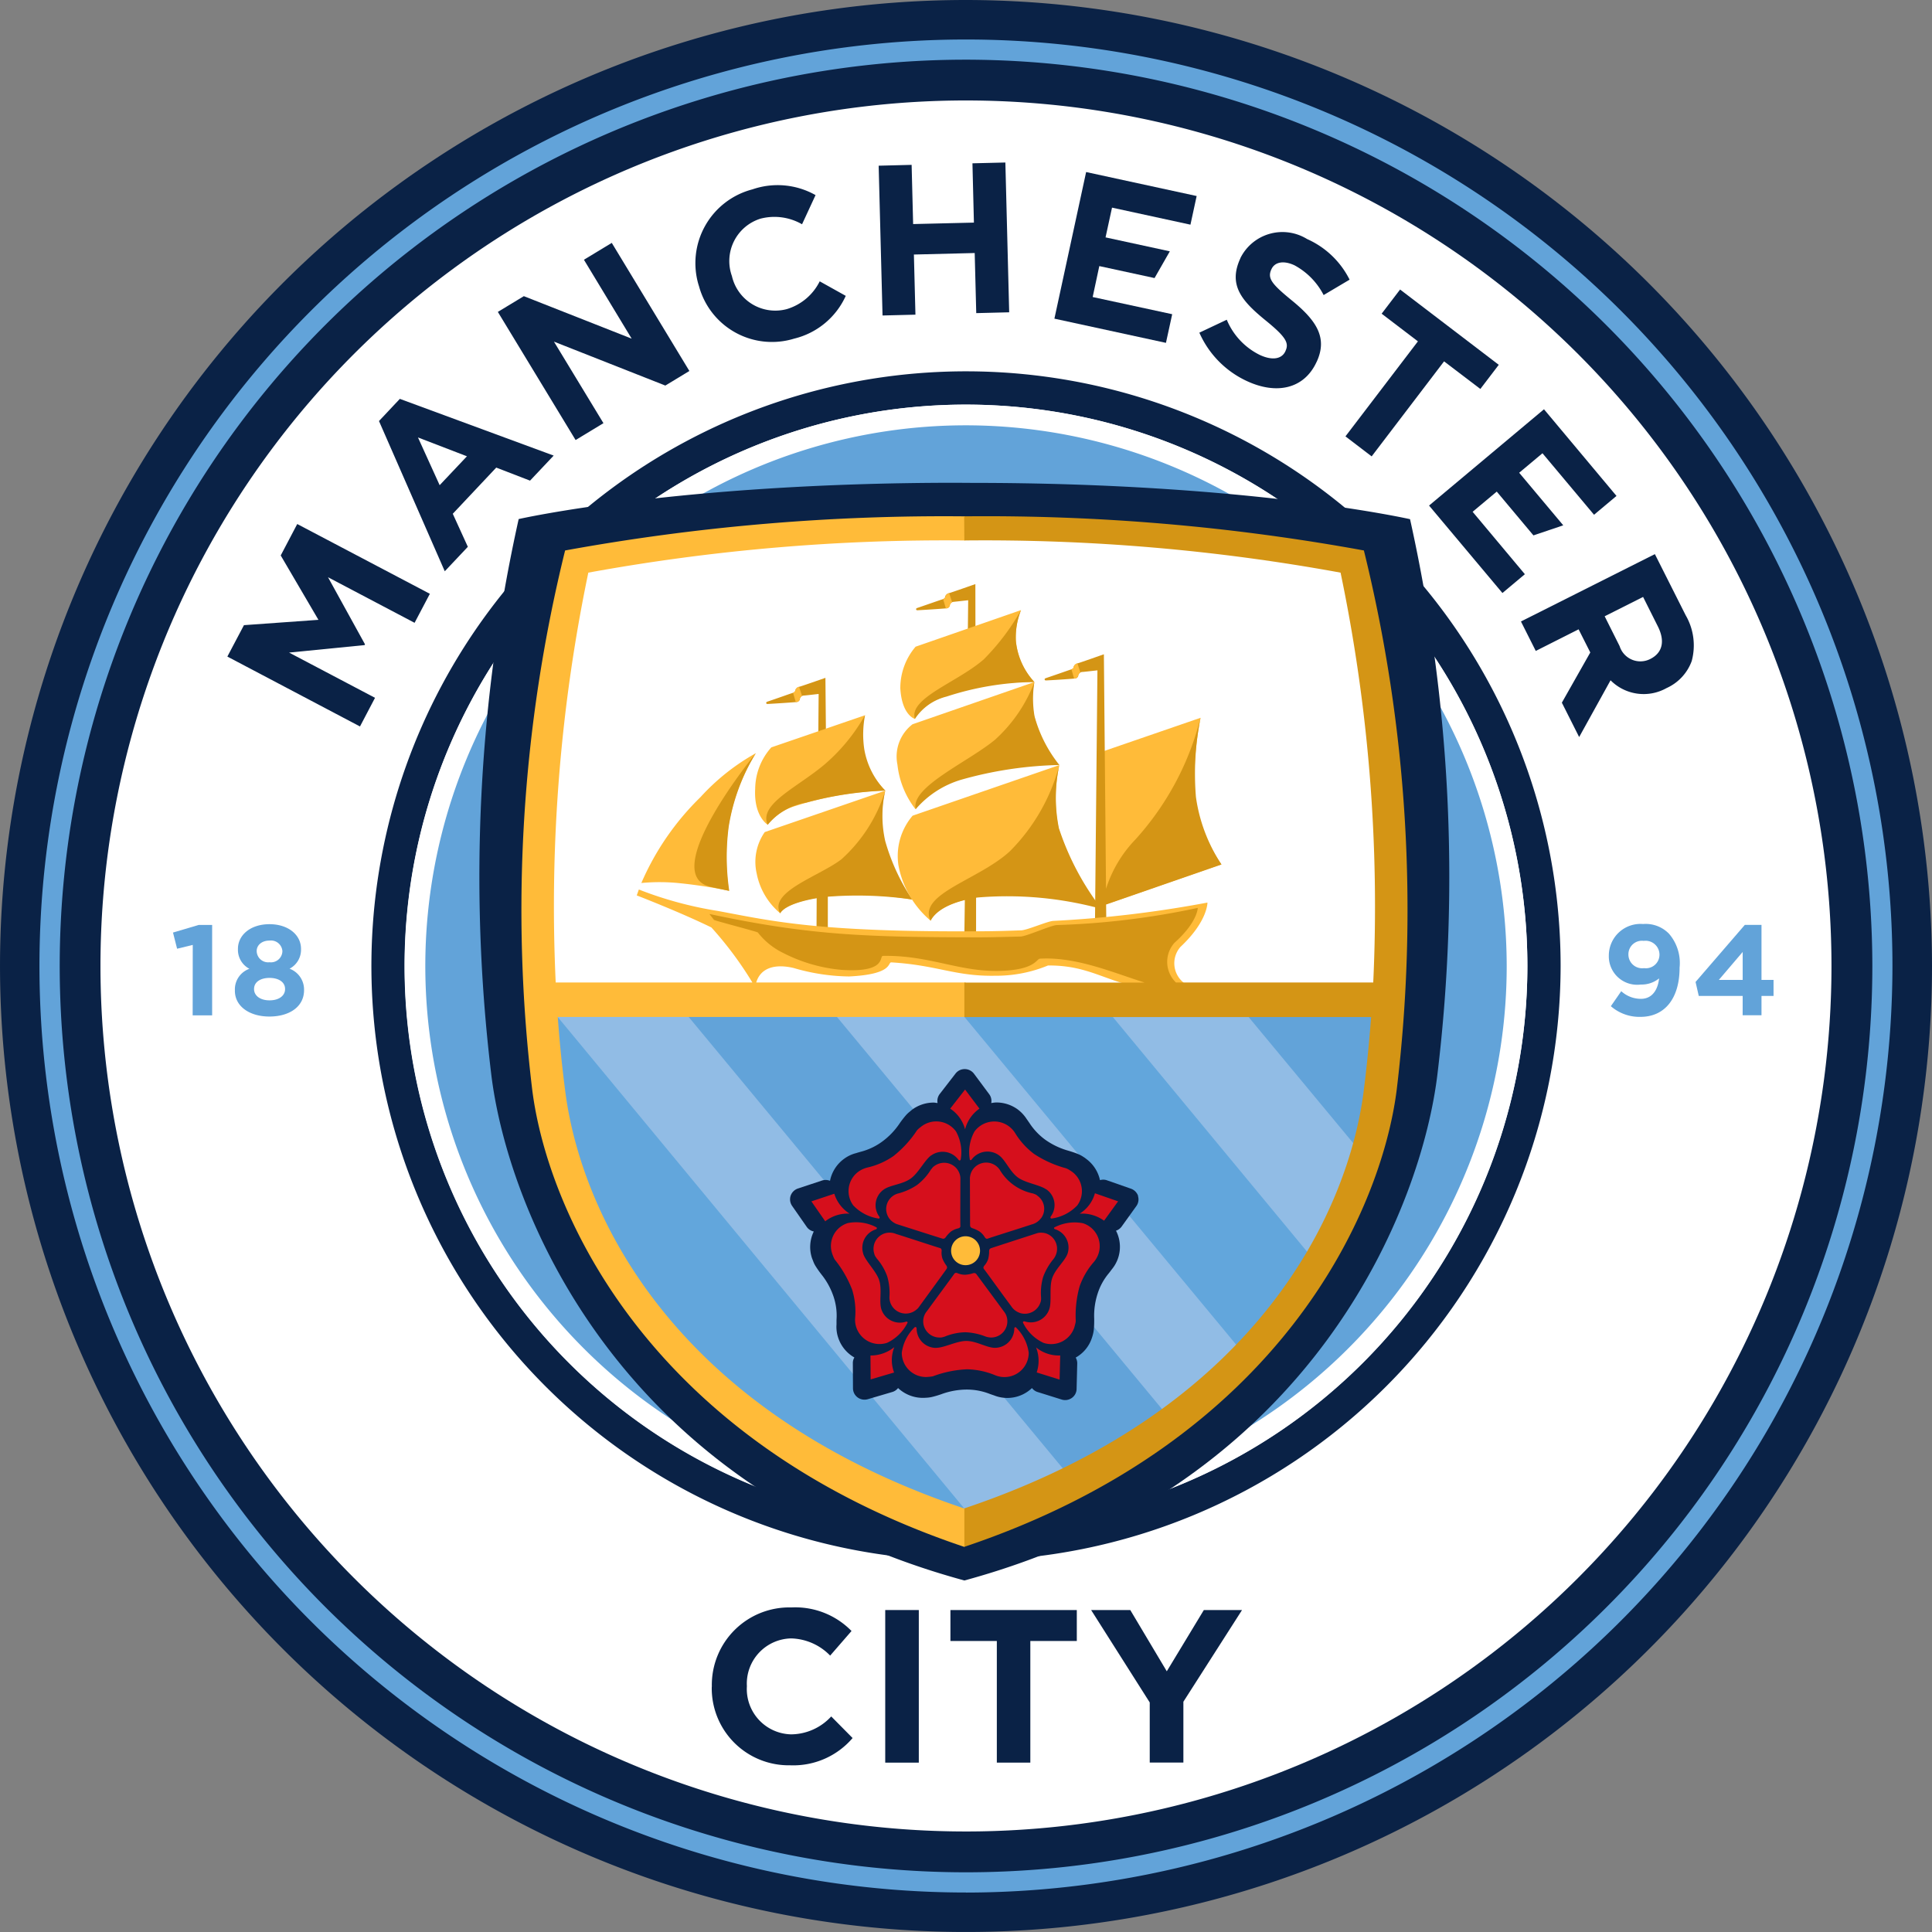 <svg xmlns="http://www.w3.org/2000/svg" width="101.171" height="101.171" viewBox="0 0 101.171 101.171">
  <rect x="0" y="0" width="101.171" height="101.171" fill="#808080" stroke="none"/>
  <g id="Group_6" data-name="Group 6" transform="translate(-1566 -758.413)">
    <path id="Path_256" data-name="Path 256" d="M50.583,9.413A50.585,50.585,0,1,0,101.171,60,50.642,50.642,0,0,0,50.583,9.413" transform="translate(1566 749)" fill="#0a2246"/>
    <path id="Path_257" data-name="Path 257" d="M95.907,60A45.323,45.323,0,1,0,50.581,105.32,45.321,45.321,0,0,0,95.907,60" transform="translate(1566 749)" fill="#fff"/>
    <path id="Path_258" data-name="Path 258" d="M79.438,60A28.851,28.851,0,1,0,50.581,88.849,28.854,28.854,0,0,0,79.438,60" transform="translate(1566 749)" fill="#62a3d9"/>
    <path id="Path_259" data-name="Path 259" d="M50.582,30.6A29.395,29.395,0,1,0,79.983,60,29.425,29.425,0,0,0,50.582,30.6m0,60.532A31.137,31.137,0,1,1,81.723,60a31.177,31.177,0,0,1-31.141,31.14" transform="translate(1566 749)" fill="#0a2246"/>
    <path id="Path_260" data-name="Path 260" d="M50.582,12.538A47.46,47.46,0,1,0,98.047,60,47.513,47.513,0,0,0,50.582,12.538m0,95.978A48.517,48.517,0,1,1,99.1,60a48.57,48.57,0,0,1-48.514,48.519" transform="translate(1566 749)" fill="#62a3d9"/>
    <path id="Path_261" data-name="Path 261" d="M10.094,58.894l-.82.2-.215-.847,1.35-.4h.7v4.735h-1.02Z" transform="translate(1566 749)" fill="#62a3d9"/>
    <path id="Path_262" data-name="Path 262" d="M14.788,59.231v-.014a.6.6,0,0,0-.674-.55c-.422,0-.672.255-.672.542v.014a.6.6,0,0,0,.672.579.6.6,0,0,0,.674-.571m.14,1.979V61.2c0-.363-.341-.578-.814-.578s-.81.215-.81.578v.012c0,.323.3.585.81.585s.814-.255.814-.585m-2.627.082v-.017a1.142,1.142,0,0,1,.759-1.132,1.12,1.12,0,0,1-.6-1.025V59.1c0-.721.657-1.291,1.65-1.291s1.653.566,1.653,1.291v.015a1.117,1.117,0,0,1-.6,1.025,1.166,1.166,0,0,1,.759,1.108v.015c0,.873-.774,1.382-1.815,1.382S12.3,62.112,12.3,61.292" transform="translate(1566 749)" fill="#62a3d9"/>
    <path id="Path_263" data-name="Path 263" d="M86.9,59.416V59.4a.73.73,0,0,0-.827-.718.708.708,0,0,0-.8.712v.012a.721.721,0,0,0,.82.705.711.711,0,0,0,.807-.7m-.021,1.237a1.443,1.443,0,0,1-.952.321,1.486,1.486,0,0,1-1.679-1.517v-.012A1.658,1.658,0,0,1,86.041,57.8a1.7,1.7,0,0,1,1.358.509,2.345,2.345,0,0,1,.554,1.772v.014c0,1.525-.717,2.567-2.053,2.567a2.277,2.277,0,0,1-1.546-.559l.544-.785a1.525,1.525,0,0,0,1.029.4c.71,0,.913-.666.952-1.068" transform="translate(1566 749)" fill="#62a3d9"/>
    <path id="Path_264" data-name="Path 264" d="M91.257,60.727V59.263l-1.249,1.464Zm0,.838h-2.3l-.167-.731,2.579-2.988h.873v2.881h.631v.838h-.631v1.013h-.987Z" transform="translate(1566 749)" fill="#62a3d9"/>
    <path id="Path_265" data-name="Path 265" d="M50.583,31.685A28.314,28.314,0,1,0,78.9,59.994,28.349,28.349,0,0,0,50.583,31.685m0,57.718a29.4,29.4,0,1,1,29.4-29.409A29.441,29.441,0,0,1,50.583,89.4" transform="translate(1566 749)" fill="#fff"/>
    <path id="Path_266" data-name="Path 266" d="M50.044,34.694c-14.513,0-22.883,1.9-22.883,1.9a86.326,86.326,0,0,0-1.444,29.011c.8,6.836,6.359,21.549,24.785,26.572,18.425-5.023,23.98-19.736,24.778-26.572A86.36,86.36,0,0,0,73.838,36.6s-8.373-1.9-22.883-1.9Z" transform="translate(1566 749)" fill="#0a2246"/>
    <path id="Path_267" data-name="Path 267" d="M72.753,61.807c-.168,4.941-.928,19.722-22.251,27.845-21.156-7.9-22.26-23.186-22.26-27.845Z" transform="translate(1566 749)" fill="#91bce5"/>
    <path id="Path_268" data-name="Path 268" d="M72.116,60.986a97.978,97.978,0,0,0-1.5-22.173,118.064,118.064,0,0,0-20.09-1.52,109.227,109.227,0,0,0-20.229,1.685,92.344,92.344,0,0,0-1.608,22.008Z" transform="translate(1566 749)" fill="#fff"/>
    <path id="Path_269" data-name="Path 269" d="M51.163,89.213l-22.5-27.2c-.822,5.6,3.733,22.125,22.5,27.2" transform="translate(1566 749)" fill="#62a6dc"/>
    <path id="Path_270" data-name="Path 270" d="M35.373,61.834l20.818,25.12a24.688,24.688,0,0,0,5.129-3.185L43.139,61.834Z" transform="translate(1566 749)" fill="#62a3d9"/>
    <path id="Path_271" data-name="Path 271" d="M49.83,61.854,65.209,80.4a28.661,28.661,0,0,0,3.693-4.89L57.6,61.854Z" transform="translate(1566 749)" fill="#62a6dc"/>
    <path id="Path_272" data-name="Path 272" d="M72.386,61.859,64.7,61.845l6.459,7.786c1.094-2.418,1.228-6.442,1.228-7.772" transform="translate(1566 749)" fill="#62a3d9"/>
    <path id="Path_273" data-name="Path 273" d="M59.6,72.042l0,0a.614.614,0,0,0-.376-.382l-1.279-.447a.581.581,0,0,0-.343,0,1.875,1.875,0,0,0-.729-1.119,1.1,1.1,0,0,0-.142-.1,1.442,1.442,0,0,0-.278-.148c-.168-.071-.333-.122-.5-.173a3.9,3.9,0,0,1-1.218-.578,3.324,3.324,0,0,1-.834-.885c-.049-.069-.092-.134-.14-.2a1.936,1.936,0,0,0-.479-.51,1.9,1.9,0,0,0-1.111-.355,1.477,1.477,0,0,0-.261.032l0-.016a.593.593,0,0,0-.111-.452l-.794-1.068a.611.611,0,0,0-.485-.244h0a.6.6,0,0,0-.482.233L49.21,66.7a.6.6,0,0,0-.114.473c-.066,0-.131-.022-.2-.022a1.9,1.9,0,0,0-1.108.353c-.045.035-.089.071-.13.108a1.473,1.473,0,0,0-.231.217,5,5,0,0,0-.319.414,3.8,3.8,0,0,1-.934.967,3.3,3.3,0,0,1-1.107.518c-.079.022-.154.042-.229.068a1.808,1.808,0,0,0-.638.3,1.873,1.873,0,0,0-.736,1.151.624.624,0,0,0-.409-.018l-1.271.422a.61.61,0,0,0-.383.38l0,0a.608.608,0,0,0,.077.528l.771,1.106a.592.592,0,0,0,.366.236,1.85,1.85,0,0,0-.1,1.38c.018.051.039.1.061.156a1.349,1.349,0,0,0,.139.287,5.081,5.081,0,0,0,.3.426,3.769,3.769,0,0,1,.641,1.18,3.115,3.115,0,0,1,.149,1.2v.237a1.758,1.758,0,0,0,.087.692,1.855,1.855,0,0,0,.849,1.04.551.551,0,0,0-.081.289l.007,1.329a.6.6,0,0,0,.248.477l0,0a.614.614,0,0,0,.53.089l1.3-.383a.6.6,0,0,0,.283-.2,1.9,1.9,0,0,0,1.457.507,1.6,1.6,0,0,0,.315-.04c.179-.043.343-.093.5-.148a3.9,3.9,0,0,1,1.331-.24,3.3,3.3,0,0,1,1.2.228c.077.028.151.054.223.077a1.868,1.868,0,0,0,1.986-.384.6.6,0,0,0,.272.2l1.279.4a.6.6,0,0,0,.534-.081l0,0a.586.586,0,0,0,.252-.472l.034-1.343a.593.593,0,0,0-.081-.3,1.826,1.826,0,0,0,.851-1.04c.018-.052.035-.107.049-.162a1.616,1.616,0,0,0,.052-.311c.017-.178.017-.353.017-.517a3.742,3.742,0,0,1,.183-1.33,3.146,3.146,0,0,1,.586-1.06c.051-.063.1-.128.145-.191a1.844,1.844,0,0,0,.227-2.034.59.59,0,0,0,.284-.2l.78-1.086a.592.592,0,0,0,.087-.528" transform="translate(1566 749)" fill="#0a2246"/>
    <path id="Path_274" data-name="Path 274" d="M49.806,74.916a.757.757,0,1,1,.755.749.754.754,0,0,1-.755-.749" transform="translate(1566 749)" fill="#ffbb39"/>
    <path id="Path_275" data-name="Path 275" d="M46.33,74a.848.848,0,0,0-.547,1.068.507.507,0,0,0,.065.153.72.72,0,0,0,.043.058.138.138,0,0,0,.014.027,2.933,2.933,0,0,1,.556.946,3.1,3.1,0,0,1,.116,1.068.811.811,0,0,0,.041.294.857.857,0,0,0,1.074.544A.828.828,0,0,0,48,77.983a.515.515,0,0,0,.1-.1s1.423-1.951,1.465-2.016c.067-.1,0-.17-.038-.225a1.563,1.563,0,0,1-.174-.319.986.986,0,0,1-.047-.355c.01-.1.01-.177-.1-.205-.1-.023-1.746-.567-2.278-.731A.868.868,0,0,0,46.33,74m-1.123,1.068a1.007,1.007,0,0,1,.651-1.275c.076-.022.081-.1.013-.122A2.259,2.259,0,0,0,44.4,73.46a1.252,1.252,0,0,0-.822,1.6,1.155,1.155,0,0,0,.046.122.937.937,0,0,0,.089.189,5.876,5.876,0,0,1,.91,1.579,3.879,3.879,0,0,1,.158,1.474,1.262,1.262,0,0,0,.057.49,1.28,1.28,0,0,0,1.618.816,2.272,2.272,0,0,0,1.06-1.036c.033-.046-.016-.087-.077-.069a1.021,1.021,0,0,1-1.285-.649c-.132-.4.047-1.024-.116-1.527-.154-.467-.7-.979-.834-1.377m4.929-4.42a.859.859,0,0,0-1.19-.189.505.505,0,0,0-.125.112c-.015.019-.029.037-.043.053a.156.156,0,0,1-.023.026,2.984,2.984,0,0,1-.736.817,3.278,3.278,0,0,1-.985.44.8.8,0,0,0-.272.128.842.842,0,0,0-.191,1.182.9.9,0,0,0,.266.233.67.67,0,0,0,.124.059s2.316.741,2.39.76c.113.03.162-.051.2-.106a1.6,1.6,0,0,1,.251-.264,1.058,1.058,0,0,1,.327-.152c.1-.025.175-.047.165-.161-.01-.1,0-1.823,0-2.373a.835.835,0,0,0-.16-.565m-1.368-.732a1.027,1.027,0,0,1,1.427.225c.043.061.116.045.12-.029a2.243,2.243,0,0,0-.248-1.453,1.277,1.277,0,0,0-1.787-.28c-.038.028-.074.057-.107.083a.911.911,0,0,0-.156.148,5.713,5.713,0,0,1-1.229,1.34,3.928,3.928,0,0,1-1.368.6,1.388,1.388,0,0,0-.451.205,1.26,1.26,0,0,0-.282,1.775A2.288,2.288,0,0,0,46,73.222c.056.014.084-.045.045-.1a1.006,1.006,0,0,1,.225-1.412c.344-.25,1-.272,1.428-.587.4-.286.723-.962,1.066-1.209m5.753,3.292a.831.831,0,0,0-.189-1.175.376.376,0,0,0-.144-.087.663.663,0,0,0-.065-.025l-.03-.01a2.628,2.628,0,0,1-1.736-1.238.868.868,0,0,0-.211-.217.856.856,0,0,0-1.188.187.822.822,0,0,0-.144.32.835.835,0,0,0-.02.138s.008,2.412.01,2.485c.006.116.1.136.165.161a1.558,1.558,0,0,1,.33.158.943.943,0,0,1,.248.258c.051.083.1.152.2.107.09-.038,1.75-.558,2.276-.734a.862.862,0,0,0,.493-.328M54.8,71.7a1,1,0,0,1,.227,1.411c-.045.061-.006.128.065.108a2.286,2.286,0,0,0,1.318-.682,1.26,1.26,0,0,0-.285-1.775c-.036-.024-.073-.05-.111-.071a.882.882,0,0,0-.191-.1,5.781,5.781,0,0,1-1.667-.747,3.926,3.926,0,0,1-1-1.1,1.286,1.286,0,0,0-2.126-.079,2.229,2.229,0,0,0-.247,1.453c0,.059.069.065.1.013a1.029,1.029,0,0,1,1.426-.222c.345.246.568.855,1,1.168.4.288,1.147.381,1.489.627m-1.391,6.464a.859.859,0,0,0,1.074-.542.5.5,0,0,0,.036-.166c0-.022,0-.047,0-.069l0-.03a3.011,3.011,0,0,1,.11-1.087,3.217,3.217,0,0,1,.54-.931.912.912,0,0,0,.142-.265A.847.847,0,0,0,54.769,74a.916.916,0,0,0-.351-.032A.8.8,0,0,0,54.28,74s-2.313.75-2.384.776c-.111.041-.1.14-.1.207a1.625,1.625,0,0,1-.049.359.971.971,0,0,1-.172.313c-.065.077-.114.138-.039.226s1.074,1.478,1.409,1.92a.86.86,0,0,0,.465.365m1.539-.205a1.019,1.019,0,0,1-1.281.65c-.075-.024-.126.026-.085.091a2.253,2.253,0,0,0,1.062,1.032,1.278,1.278,0,0,0,1.615-.816c.012-.043.023-.086.033-.128a.826.826,0,0,0,.04-.209,5.694,5.694,0,0,1,.2-1.8,3.865,3.865,0,0,1,.75-1.286,1.32,1.32,0,0,0,.241-.428,1.259,1.259,0,0,0-.822-1.6,2.276,2.276,0,0,0-1.474.214c-.053.021-.04.084.02.1a1.01,1.01,0,0,1,.658,1.273c-.136.4-.648.8-.812,1.306-.155.466-.012,1.2-.144,1.6m-6.605.646a.851.851,0,0,0,.853.847.5.5,0,0,0,.169-.017l.067-.018.032-.01a3.021,3.021,0,0,1,1.076-.23,3.159,3.159,0,0,1,1.058.22.938.938,0,0,0,.3.055.848.848,0,0,0,.78-1.188.828.828,0,0,0-.069-.122s-1.435-1.947-1.482-2.008c-.071-.089-.163-.05-.228-.032a1.564,1.564,0,0,1-.359.063.981.981,0,0,1-.355-.063c-.091-.039-.168-.065-.228.032-.052.081-1.084,1.472-1.406,1.921a.831.831,0,0,0-.208.55m.673,1.391A1.016,1.016,0,0,1,48,78.986c0-.08-.071-.11-.115-.057a2.268,2.268,0,0,0-.662,1.322A1.269,1.269,0,0,0,48.5,81.522a3.25,3.25,0,0,0,.345-.035,5.8,5.8,0,0,1,1.791-.37,4.049,4.049,0,0,1,1.465.307,1.254,1.254,0,0,0,.488.1,1.269,1.269,0,0,0,1.281-1.271,2.273,2.273,0,0,0-.662-1.322c-.037-.043-.093-.01-.093.057A1.016,1.016,0,0,1,52.1,79.993c-.427,0-.971-.36-1.5-.36-.5,0-1.155.36-1.579.36m7.524-7.025a1.946,1.946,0,0,1,1.271.369l.734-1.015L57.337,71.9a1.835,1.835,0,0,1-.8,1.068m-2.285,7a1.914,1.914,0,0,1,.035,1.314l1.2.375.032-1.264a1.877,1.877,0,0,1-1.269-.425m-7.418-.012a1.97,1.97,0,0,1-1.249.439l.009,1.252,1.228-.361a1.839,1.839,0,0,1,.012-1.33m-2.343-6.99a1.905,1.905,0,0,1-.8-1.042l-1.2.4.725,1.044a1.889,1.889,0,0,1,1.277-.4m6.046-4.418a1.864,1.864,0,0,0-.779-1.082l.779-1,.753,1a1.9,1.9,0,0,0-.753,1.082" transform="translate(1566 749)" fill="#d60f1c"/>
    <path id="Path_276" data-name="Path 276" d="M57.667,48.792,62.871,47a17.028,17.028,0,0,0-.319,3.849,8.029,8.029,0,0,0,1.409,3.829L57.545,56.9Z" transform="translate(1566 749)" fill="#ffbb39"/>
    <path id="Path_277" data-name="Path 277" d="M63.964,54.682a8.562,8.562,0,0,1-1.338-3.535A14.912,14.912,0,0,1,62.867,47a14.884,14.884,0,0,1-3.41,6.373,6.594,6.594,0,0,0-1.539,2.583l-.112-12.281,0,0,0,0s-1.236.436-1.364.471a.277.277,0,0,0-.215.183c0,.077-.059.115-.151.144s-.812.284-1.319.454c-.09.031-.055.12.01.118.582-.026,1.429-.091,1.516-.1a.194.194,0,0,0,.185-.159c0-.008,0,0,0-.014a.224.224,0,0,1,.2-.171c.067,0,.518-.054.8-.085l-.128,13.209.593,0-.01-.948Z" transform="translate(1566 749)" fill="#d49515"/>
    <path id="Path_278" data-name="Path 278" d="M40.855,57.236a3.6,3.6,0,0,1-1.227-2.065,2.728,2.728,0,0,1,.419-2.185l6.314-2.17a5.415,5.415,0,0,0-.023,2.682,8.809,8.809,0,0,0,1.44,3.023,16.976,16.976,0,0,0-4.56-.154c-2.134.268-2.363.869-2.363.869" transform="translate(1566 749)" fill="#ffbb39"/>
    <path id="Path_279" data-name="Path 279" d="M33.584,55.653a14.082,14.082,0,0,1,3.1-4.5,11.458,11.458,0,0,1,2.9-2.3,10.319,10.319,0,0,0-1.44,3.849,12.1,12.1,0,0,0,.026,3.354s-1.177-.25-2.542-.39a10.21,10.21,0,0,0-2.042-.014" transform="translate(1566 749)" fill="#ffbb39"/>
    <path id="Path_280" data-name="Path 280" d="M39.575,48.858a10.6,10.6,0,0,0-1.417,3.855,12.187,12.187,0,0,0,.03,3.353s-.308-.062-.98-.213c-2.832-.648,2.367-6.995,2.367-6.995" transform="translate(1566 749)" fill="#d49515"/>
    <path id="Path_281" data-name="Path 281" d="M43.277,50.6l-.053-5.687,0-.006h0v0l-.012.006c-.132.047-1.232.431-1.35.461a.282.282,0,0,0-.215.189c-.006.073-.059.113-.152.14s-.81.284-1.318.455c-.089.034-.057.126.012.119.579-.03,1.425-.091,1.511-.1a.194.194,0,0,0,.188-.157c0-.007,0,.007,0-.012a.217.217,0,0,1,.2-.172c.064,0,.495-.051.781-.084L42.828,50.6Z" transform="translate(1566 749)" fill="#d49515"/>
    <path id="Path_282" data-name="Path 282" d="M50.648,45.464h.437L51.076,40v0s-1.238.434-1.362.469a.281.281,0,0,0-.219.182c0,.078-.061.118-.149.149-.1.026-.81.28-1.319.451-.091.03-.055.123.008.119.583-.03,1.427-.091,1.514-.1a.192.192,0,0,0,.187-.161c0-.01,0,.008,0-.01a.216.216,0,0,1,.2-.17c.063-.007.48-.051.764-.084Z" transform="translate(1566 749)" fill="#d49515"/>
    <path id="Path_283" data-name="Path 283" d="M49.53,41.272a.133.133,0,0,0,.03,0,.192.192,0,0,0,.185-.158c0-.01,0,.008,0-.01a.219.219,0,0,1,.116-.151l-.157-.477a.267.267,0,0,0-.2.179c-.006.067-.044.1-.116.132Z" transform="translate(1566 749)" fill="#ffbb39"/>
    <path id="Path_284" data-name="Path 284" d="M41.671,46.176a.086.086,0,0,1,.029,0,.185.185,0,0,0,.182-.158c.006-.006,0,.008,0-.01A.222.222,0,0,1,42,45.857l-.156-.479a.263.263,0,0,0-.2.181c-.008.063-.045.1-.116.128Z" transform="translate(1566 749)" fill="#ffbb39"/>
    <path id="Path_285" data-name="Path 285" d="M56.247,44.948l.026,0a.193.193,0,0,0,.185-.159c0-.01,0,.007,0-.01a.225.225,0,0,1,.118-.148l-.155-.481a.275.275,0,0,0-.2.18c0,.065-.043.1-.114.133Z" transform="translate(1566 749)" fill="#ffbb39"/>
    <path id="Path_286" data-name="Path 286" d="M47.768,56.515a10.874,10.874,0,0,1-1.411-3.054,6,6,0,0,1,0-2.643A8.017,8.017,0,0,1,44.075,54.4c-1.123.881-3.843,1.7-3.22,2.841.087-.157.37-.457,1.494-.711.136-.031.274-.057.417-.081l-.009,1.874.593,0,0-1.953a19.975,19.975,0,0,1,4.422.148" transform="translate(1566 749)" fill="#d49515"/>
    <path id="Path_287" data-name="Path 287" d="M40.2,52.6s-.735-.44-.654-1.886a3.3,3.3,0,0,1,.845-2.164L45.3,46.867a2.975,2.975,0,0,0-.107,1.845,4.243,4.243,0,0,0,1.169,2.1,17.225,17.225,0,0,0-4.688.8A2.863,2.863,0,0,0,40.2,52.6" transform="translate(1566 749)" fill="#ffbb39"/>
    <path id="Path_288" data-name="Path 288" d="M43.114,49.5A9.628,9.628,0,0,0,45.3,46.86a5.253,5.253,0,0,0-.043,1.774,4.118,4.118,0,0,0,1.1,2.181,18.575,18.575,0,0,0-4.158.633,3.279,3.279,0,0,0-2,1.159c-.47-1.076,1.468-1.914,2.912-3.106" transform="translate(1566 749)" fill="#d49515"/>
    <path id="Path_289" data-name="Path 289" d="M48.726,57.621a4.994,4.994,0,0,1-1.681-2.912,3.253,3.253,0,0,1,.745-2.582l7.683-2.65a8.046,8.046,0,0,0-.035,3.324,14.606,14.606,0,0,0,2.122,4.112,17.432,17.432,0,0,0-5.957-.575c-2.629.333-2.877,1.283-2.877,1.283" transform="translate(1566 749)" fill="#ffbb39"/>
    <path id="Path_290" data-name="Path 290" d="M47.146,45.422a3.33,3.33,0,0,1,.8-2.144l5.522-1.917a3.794,3.794,0,0,0-.272,1.61,3.679,3.679,0,0,0,.969,2.157,13.59,13.59,0,0,0-4.707.767c-1.413.493-1.55,1.165-1.55,1.165s-.693-.191-.764-1.638" transform="translate(1566 749)" fill="#ffbb39"/>
    <path id="Path_291" data-name="Path 291" d="M51.518,43.939a12.084,12.084,0,0,0,1.951-2.579,3.841,3.841,0,0,0-.272,1.61,3.691,3.691,0,0,0,.97,2.158,15.306,15.306,0,0,0-4.594.76,2.771,2.771,0,0,0-1.663,1.174c-.341-1.093,2.242-1.923,3.608-3.123" transform="translate(1566 749)" fill="#d49515"/>
    <path id="Path_292" data-name="Path 292" d="M47.943,51.79a4.594,4.594,0,0,1-.948-2.335,2.129,2.129,0,0,1,.79-2.115l6.381-2.211a4.225,4.225,0,0,0-.015,1.752,7.473,7.473,0,0,0,1.2,2.558,20.561,20.561,0,0,0-5.512.9,4.024,4.024,0,0,0-1.9,1.448" transform="translate(1566 749)" fill="#ffbb39"/>
    <path id="Path_293" data-name="Path 293" d="M52.167,48.093a7.779,7.779,0,0,0,2-2.962,5.428,5.428,0,0,0,.008,1.793,7.049,7.049,0,0,0,1.3,2.549,20.308,20.308,0,0,0-5.122.766,5.018,5.018,0,0,0-2.4,1.547c-.29-1.182,2.839-2.507,4.219-3.693" transform="translate(1566 749)" fill="#d49515"/>
    <path id="Path_294" data-name="Path 294" d="M57.69,57.014a14.237,14.237,0,0,1-2.239-4.227,8.069,8.069,0,0,1,.022-3.308,10,10,0,0,1-2.589,4.51c-1.62,1.5-4.838,2.229-4.152,3.642.123-.233.49-.762,1.793-1.088L50.5,58.354l.613,0,0-1.935a18.707,18.707,0,0,1,6.572.591" transform="translate(1566 749)" fill="#d49515"/>
    <path id="Path_295" data-name="Path 295" d="M60.651,61.24c.4-.077.8-.162,1.4-.316a.334.334,0,0,1-.094-.074A1.3,1.3,0,0,1,61.814,59c1.436-1.346,1.415-2.323,1.415-2.323a59.719,59.719,0,0,1-8.078.96c-.3.017-1.366.486-1.675.494-.629.022-1.281.045-1.947.048-8.665.063-11.085-.531-13.932-1.063a19.736,19.736,0,0,1-4.143-1.123l-.11.309s2.272.877,3.91,1.679A18.927,18.927,0,0,1,39.4,60.863H29.1A85.633,85.633,0,0,1,30.808,39.4a104.04,104.04,0,0,1,19.736-1.685l.006-1.263a110.659,110.659,0,0,0-20.958,1.787,78.617,78.617,0,0,0-1.72,28.252c.808,6.4,6.108,18.382,22.626,23.927l.724-1.011-.724-1C34.942,83.179,30.4,72.655,29.609,66.629q-.262-2-.4-3.961H50.563V60.863H39.6c.236-.792,1.017-.985,1.966-.758a10.666,10.666,0,0,0,2.9.441c2.345-.114,2-.751,2.213-.737,2.412.146,3.325.737,5.433.7a7.116,7.116,0,0,0,2.767-.537c2.345-.024,3.23,1.052,5.585,1.251l.181.016" transform="translate(1566 749)" fill="#ffbb39"/>
    <path id="Path_296" data-name="Path 296" d="M71.418,38.238A110.074,110.074,0,0,0,50.49,36.451l.008,1.264A103.47,103.47,0,0,1,70.2,39.4a85.629,85.629,0,0,1,1.711,21.463H61.581a1.5,1.5,0,0,1-.081-2.077c1.22-1.088,1.222-1.831,1.222-1.831a40.993,40.993,0,0,1-7.382.9c-.3.011-1.586.59-1.892.6-.634.016-1.533.043-2.2.043-5.981-.006-8.913-.116-14.1-1.224.1.126.138.176.238.308.026.039,2.276.622,2.3.662a3.755,3.755,0,0,0,1.336,1.076,8.258,8.258,0,0,0,3.1.885c2.339.141,1.9-.733,2.116-.736,2.4-.043,3.945.824,6.052.787,1.92-.034,1.985-.631,2.164-.641,1.894-.11,3.827.727,5.484,1.252H50.5v1.805H71.8c-.1,1.3-.228,2.625-.4,3.959C70.608,72.653,66.056,83.18,50.5,88.4v2.014c16.523-5.547,21.829-17.523,22.639-23.927a78.662,78.662,0,0,0-1.719-28.253" transform="translate(1566 749)" fill="#d49515"/>
    <path id="Path_297" data-name="Path 297" d="M11.906,43.795l.869-1.645,3.9-.279L14.7,38.5l.865-1.646,6.945,3.654-.8,1.519-4.533-2.386,1.937,3.514-.021.039-3.955.392,4.5,2.369-.787,1.5Z" transform="translate(1566 749)" fill="#0a2246"/>
    <path id="Path_298" data-name="Path 298" d="M24.452,33.307l-2.565-.987,1.136,2.5Zm-4.606-1.846L20.938,30.3l8.056,2.97-1.238,1.312-1.77-.683L23.71,36.317l.789,1.73-1.208,1.281Z" transform="translate(1566 749)" fill="#0a2246"/>
    <path id="Path_299" data-name="Path 299" d="M26.07,25.746l1.362-.824,5.646,2.225-2.5-4.132,1.458-.883L36.1,28.84l-1.259.763-5.833-2.3L31.6,31.573l-1.458.883Z" transform="translate(1566 749)" fill="#0a2246"/>
    <path id="Path_300" data-name="Path 300" d="M36.6,24.387l-.008-.02A3.99,3.99,0,0,1,39.4,19.33a4.041,4.041,0,0,1,3.307.3L42,21.157a2.9,2.9,0,0,0-2.174-.294,2.326,2.326,0,0,0-1.508,2.98l.008.02A2.33,2.33,0,0,0,41.2,25.6a2.83,2.83,0,0,0,1.725-1.455l1.364.761a4,4,0,0,1-2.7,2.239A3.959,3.959,0,0,1,36.6,24.387" transform="translate(1566 749)" fill="#0a2246"/>
    <path id="Path_301" data-name="Path 301" d="M46.012,18.09l1.726-.044.079,3.1L51,21.07l-.077-3.105,1.724-.042.2,7.844-1.725.043-.081-3.147-3.184.079.081,3.149-1.723.043Z" transform="translate(1566 749)" fill="#0a2246"/>
    <path id="Path_302" data-name="Path 302" d="M62.8,26.836l1.441-.68A3.587,3.587,0,0,0,65.971,28c.644.3,1.149.222,1.34-.194l.008-.023c.185-.4.035-.713-1.017-1.569-1.263-1.027-2-1.856-1.352-3.267l.006-.022a2.459,2.459,0,0,1,3.49-.995,4.561,4.561,0,0,1,2.227,2.128l-1.36.806a3.681,3.681,0,0,0-1.529-1.56c-.6-.278-1.042-.148-1.2.2l-.01.018c-.213.472.018.762,1.105,1.649,1.273,1.044,1.845,1.939,1.273,3.182l-.011.02c-.654,1.415-2.1,1.71-3.636,1a5.027,5.027,0,0,1-2.5-2.54" transform="translate(1566 749)" fill="#0a2246"/>
    <path id="Path_303" data-name="Path 303" d="M74.251,27.288l-1.9-1.448.966-1.266,5.167,3.943-.964,1.264-1.9-1.445-3.792,4.976-1.372-1.048Z" transform="translate(1566 749)" fill="#0a2246"/>
    <path id="Path_304" data-name="Path 304" d="M84.813,43.248a1.14,1.14,0,0,0,1.588.682l.02-.01c.66-.333.77-.962.39-1.714l-.769-1.534L84.03,41.685Zm1.846-4.818,1.612,3.2a3.142,3.142,0,0,1,.317,2.4,2.484,2.484,0,0,1-1.3,1.407l-.018.008a2.445,2.445,0,0,1-2.932-.408l-1.644,2.972-.906-1.8,1.489-2.629-.612-1.212L80.422,43.5l-.776-1.543Z" transform="translate(1566 749)" fill="#0a2246"/>
    <path id="Path_305" data-name="Path 305" d="M57.566,23.347l2.893.627.8-1.4-3.366-.73.339-1.558,4.107.892.325-1.5-5.788-1.256L55.215,26.1l5.841,1.267.327-1.5-4.164-.9Z" transform="translate(1566 749)" fill="#0a2246"/>
    <path id="Path_306" data-name="Path 306" d="M80.852,30.845l-6.018,5.042,3.842,4.58,1.175-.985-2.736-3.269,1.264-1.057L80.3,37.449l1.561-.527-2.308-2.753,1.22-1.021,2.7,3.221,1.176-.986Z" transform="translate(1566 749)" fill="#0a2246"/>
    <path id="Path_307" data-name="Path 307" d="M37.276,97.742v-.021a4.058,4.058,0,0,1,4.164-4.133,4.118,4.118,0,0,1,3.151,1.234L43.472,96.11a2.951,2.951,0,0,0-2.044-.9A2.368,2.368,0,0,0,39.111,97.7v.024a2.374,2.374,0,0,0,2.317,2.51,2.881,2.881,0,0,0,2.1-.938l1.119,1.131a4.086,4.086,0,0,1-3.275,1.427,4.032,4.032,0,0,1-4.1-4.109" transform="translate(1566 749)" fill="#0a2246"/>
    <rect id="Rectangle_13" data-name="Rectangle 13" width="1.758" height="7.991" transform="translate(1612.356 842.724)" fill="#0a2246"/>
    <path id="Path_308" data-name="Path 308" d="M52.2,95.345h-2.43v-1.62h6.618v1.62H53.954v6.369H52.2Z" transform="translate(1566 749)" fill="#0a2246"/>
    <path id="Path_309" data-name="Path 309" d="M60.207,98.564l-3.068-4.838h2.05L61.1,96.932l1.939-3.206h2l-3.07,4.8v3.184H60.207Z" transform="translate(1566 749)" fill="#0a2246"/>
  </g>
</svg>
